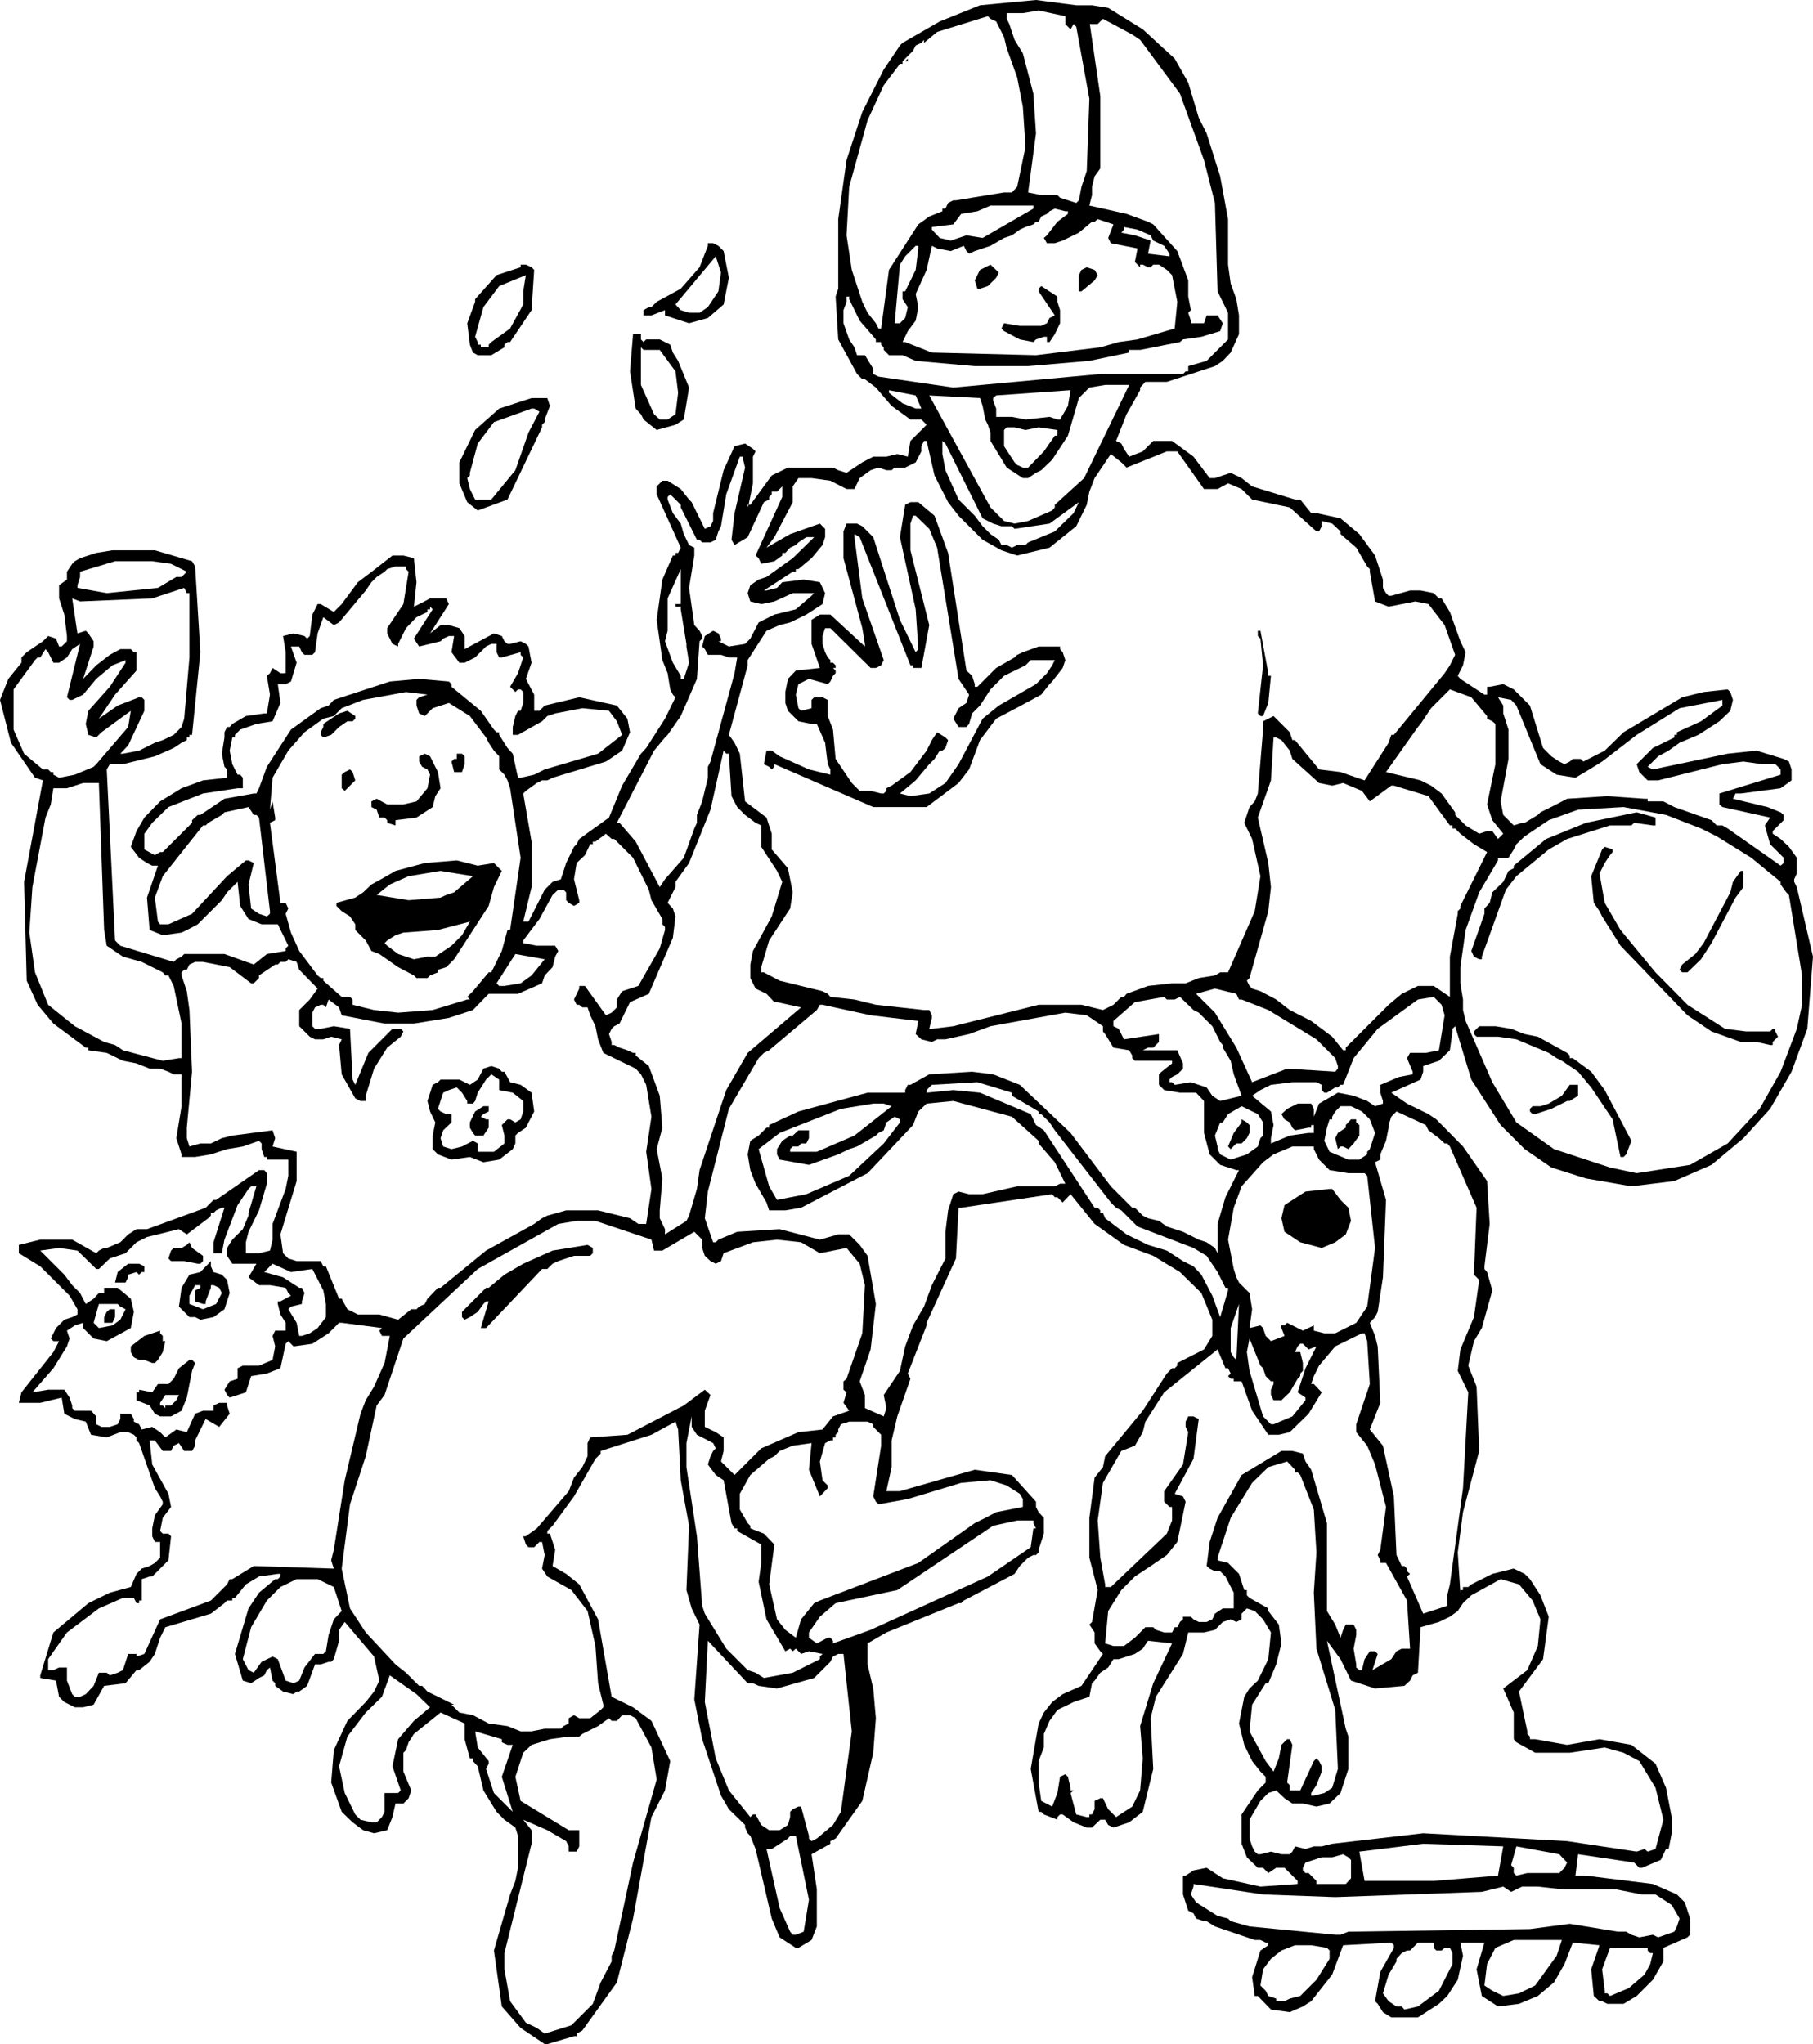 <?xml version="1.0" encoding="UTF-8" standalone="no"?>
<svg xmlns:xlink="http://www.w3.org/1999/xlink" height="233.65px" width="207.2px" xmlns="http://www.w3.org/2000/svg">
  <g transform="matrix(1.0, 0.0, 0.0, 1.0, -88.0, -22.05)">
    <path d="M243.35 83.1 L245.15 85.55 246.05 88.3 246.05 89.25 246.4 89.85 246.7 90.15 247.0 90.15 249.15 89.55 250.35 89.55 251.85 89.85 252.45 90.45 252.75 90.45 253.7 92.0 254.9 95.35 255.5 96.6 255.2 98.1 254.6 99.3 254.9 99.65 257.65 101.45 257.95 101.45 257.95 100.55 258.25 100.55 259.8 100.25 261.0 100.85 262.85 102.7 264.35 107.55 265.3 108.5 266.2 109.1 266.8 109.4 267.4 109.1 267.75 108.8 268.65 108.8 268.95 109.1 271.4 107.85 273.55 105.75 280.25 101.75 282.7 101.15 285.45 100.85 285.75 101.15 286.05 102.05 285.75 103.3 284.5 104.5 282.1 106.05 279.95 106.95 278.7 107.85 277.5 108.5 276.3 109.7 276.9 110.0 285.45 108.2 288.75 107.85 291.85 108.8 292.45 109.1 292.75 110.0 292.75 111.25 291.5 112.15 286.95 112.75 286.35 112.75 286.05 113.35 290.0 114.3 291.5 114.9 291.85 115.2 291.85 115.8 290.6 117.05 290.6 117.35 291.5 117.95 292.45 118.85 293.35 120.1 293.35 121.9 293.05 122.55 293.05 122.85 293.35 123.45 295.2 131.4 294.55 139.65 292.75 144.55 290.3 148.8 287.25 152.15 283.6 155.2 279.35 157.05 274.45 157.65 269.25 156.75 265.3 155.5 262.25 153.4 259.5 150.65 256.15 145.45 254.3 139.35 254.0 139.65 254.0 139.95 253.7 142.1 252.45 143.3 250.65 143.9 250.65 144.55 250.35 145.45 247.0 146.95 248.8 148.2 251.25 149.4 252.15 150.0 255.2 153.1 257.95 157.05 258.25 161.95 257.65 166.8 257.65 167.1 257.95 167.45 258.55 169.55 257.35 173.85 256.45 175.35 255.8 178.15 256.75 180.55 257.05 187.9 255.2 194.9 254.6 199.5 254.9 204.1 254.9 203.8 255.2 203.8 255.2 203.45 255.8 203.45 256.15 203.15 258.55 201.95 260.95 201.35 261.0 201.35 262.25 201.95 262.85 202.55 264.05 204.4 265.0 206.85 264.35 211.7 261.6 215.4 262.55 219.95 262.55 220.25 262.85 220.55 262.85 220.85 263.45 220.85 267.1 221.5 270.8 220.85 274.45 221.5 277.2 223.65 278.4 226.4 279.05 229.75 279.05 231.6 278.7 233.4 278.4 233.4 277.8 234.65 275.65 235.55 275.35 235.55 274.75 234.95 268.35 234.0 268.05 236.45 269.25 236.45 276.9 237.4 279.65 238.6 280.55 239.5 281.15 241.35 281.15 243.2 280.85 243.5 278.1 244.7 278.1 246.25 276.9 248.35 275.05 250.2 273.55 251.1 271.7 251.1 271.1 250.8 270.8 250.8 270.15 250.2 269.85 247.15 270.8 244.4 267.75 244.1 266.8 246.55 265.6 248.65 263.75 250.2 261.6 251.1 259.2 251.4 257.35 250.2 256.75 247.15 257.65 244.1 254.9 244.1 255.2 245.6 254.6 248.35 253.4 250.2 252.45 251.1 250.05 252.65 247.0 252.65 246.05 252.05 245.45 251.1 245.15 250.8 245.75 247.45 247.3 244.7 247.3 244.4 247.0 244.1 241.5 244.4 240.25 247.75 237.85 250.8 236.9 251.4 235.4 252.05 233.25 251.75 231.75 250.2 231.4 250.2 231.1 248.05 232.05 245.0 232.95 244.4 232.95 244.1 232.65 244.1 232.05 243.8 231.4 243.8 226.85 242.25 225.9 241.65 225.6 241.65 224.7 241.35 224.4 240.75 223.8 240.45 223.2 238.6 223.2 236.45 223.5 236.45 224.4 235.85 225.9 235.55 227.75 236.75 232.05 237.7 236.3 237.4 236.3 237.05 234.8 235.55 233.85 235.55 232.95 236.15 232.35 235.55 231.75 235.55 230.5 234.35 229.9 232.8 229.9 229.45 231.75 226.7 232.65 225.8 232.65 225.15 232.05 224.55 231.1 223.35 230.2 221.5 229.6 219.05 230.2 216.0 230.8 215.05 231.75 214.15 232.95 211.7 233.25 208.65 232.35 207.15 231.4 206.2 230.5 205.9 229.9 206.5 229.9 207.15 229.3 207.45 228.65 207.15 227.75 207.45 226.85 208.35 225.6 208.65 223.8 208.65 223.2 211.1 220.1 216.0 219.5 218.45 219.8 224.25 218.6 229.15 217.05 230.35 215.25 230.95 214.65 230.65 214.3 230.05 213.75 230.05 212.8 230.95 212.2 230.95 210.7 230.35 209.45 229.45 209.15 229.45 208.85 229.75 208.85 230.05 207.3 229.45 207.0 229.15 206.7 229.15 205.8 224.25 206.7 219.05 207.3 217.8 208.25 216.6 209.45 215.7 211.6 214.75 214.05 211.1 213.75 210.8 213.1 209.9 213.1 208.65 212.5 207.75 212.8 207.45 213.45 203.8 212.5 200.1 212.5 195.55 213.1 190.95 214.05 189.75 214.3 188.5 218.6 183.3 221.35 179.05 221.95 178.45 222.25 178.45 222.55 178.15 222.55 177.85 225.6 176.3 226.55 174.75 226.55 172.9 225.3 169.85 222.85 167.45 219.8 165.6 216.45 164.35 213.1 161.95 210.35 158.55 209.45 159.5 208.85 158.9 208.55 158.9 208.25 158.55 197.85 160.1 197.55 160.1 197.25 165.9 193.9 173.25 193.9 173.55 191.75 179.05 192.05 179.65 190.55 183.95 189.9 186.7 189.9 189.75 189.3 192.5 190.85 192.5 199.4 190.05 203.65 190.65 206.4 193.7 206.4 194.3 206.7 194.9 207.3 195.55 207.3 197.35 206.7 199.2 206.7 199.5 206.4 199.8 206.1 199.8 205.5 200.1 204.55 201.05 203.95 201.95 198.15 205.0 197.85 205.3 197.55 205.3 189.3 208.65 187.15 209.9 187.15 212.3 187.8 215.05 188.1 218.45 187.8 222.4 186.55 227.9 183.5 232.2 182.9 232.5 182.9 232.8 180.75 234.0 181.35 238.0 181.35 242.25 180.75 243.8 179.25 244.7 178.95 244.7 177.1 243.5 176.2 241.35 174.35 233.4 173.75 231.9 173.45 231.6 173.15 230.95 173.15 230.65 171.3 228.85 170.4 227.3 168.25 220.85 167.35 216.3 167.95 207.75 167.05 205.9 166.45 203.8 166.75 196.45 165.8 191.25 165.5 185.45 165.2 184.55 162.45 186.05 156.65 187.9 156.65 188.2 156.05 188.8 153.6 193.1 151.15 196.45 150.55 197.05 150.55 197.35 150.85 197.35 151.45 199.2 151.15 201.05 152.7 201.95 154.2 203.15 156.35 207.15 157.9 216.0 160.35 217.2 162.45 218.75 164.6 223.35 164.0 226.7 162.45 229.75 160.35 241.35 158.5 248.65 154.55 254.15 153.9 254.5 153.9 254.8 153.6 254.8 150.55 255.7 150.25 255.7 147.5 253.85 145.35 251.4 144.45 245.0 146.3 238.6 146.9 237.05 147.2 235.55 147.2 231.9 146.9 230.95 145.65 230.05 144.75 229.15 143.25 226.7 142.6 223.95 142.05 223.35 142.05 223.05 141.7 223.05 141.1 220.85 141.1 219.05 138.35 217.8 135.3 220.25 134.7 221.2 134.4 222.1 134.1 222.4 134.1 224.55 135.0 226.7 134.7 227.6 134.1 228.2 133.2 228.2 132.85 229.75 132.25 231.25 130.75 231.6 129.5 231.25 128.3 230.35 127.05 229.15 125.85 225.8 126.15 222.1 127.7 218.75 129.8 216.6 130.75 215.4 131.35 214.15 130.75 211.4 127.4 207.45 126.75 208.35 126.75 209.6 126.15 211.7 125.85 212.0 125.55 212.0 124.65 212.3 124.0 212.3 123.1 214.75 122.2 215.4 121.9 215.4 121.55 215.7 120.35 215.4 119.45 214.75 119.45 214.45 119.15 214.15 118.85 212.65 118.5 212.95 118.2 213.55 117.6 213.85 116.7 214.45 115.75 214.15 114.85 211.1 116.4 205.9 117.6 204.1 119.45 202.55 119.75 202.55 120.05 202.25 120.05 201.95 119.75 201.95 117.6 202.25 116.1 203.15 114.85 204.7 114.55 204.7 114.55 205.0 113.95 205.0 113.65 205.3 112.1 206.5 106.9 208.05 106.3 209.25 105.7 211.1 105.1 212.0 103.9 212.95 103.6 212.95 102.35 214.45 99.9 214.75 98.7 216.9 97.5 217.2 96.55 217.2 95.35 216.6 94.75 216.0 94.4 214.15 92.6 213.85 92.6 213.55 94.1 208.65 98.1 205.3 100.55 204.1 102.95 203.45 103.6 201.95 104.2 201.35 105.1 201.05 105.7 200.7 106.3 200.1 106.3 198.3 105.7 198.3 105.4 197.65 105.4 196.75 105.7 195.25 106.6 194.0 106.6 193.7 106.3 193.1 105.7 192.15 103.9 187.0 103.6 186.7 103.6 186.35 103.3 186.05 102.65 185.75 101.75 185.75 100.2 186.35 98.4 186.05 97.8 184.55 96.55 184.25 95.35 183.65 95.05 181.8 92.6 182.4 90.15 182.4 90.45 181.2 94.1 176.6 94.75 175.35 94.1 175.35 93.8 175.05 94.4 173.85 95.35 172.9 96.25 172.6 96.85 172.3 96.85 171.7 95.95 170.15 92.6 166.8 90.15 165.3 90.15 164.35 92.6 163.75 96.25 163.75 99.0 165.3 99.3 165.0 99.9 164.7 100.2 164.7 101.75 164.05 102.65 163.15 103.6 162.55 104.8 162.55 111.5 160.1 112.4 159.2 112.7 159.2 117.6 155.8 118.2 155.8 118.5 156.15 118.5 157.35 117.6 160.4 116.4 162.85 116.1 164.05 116.1 165.3 117.6 165.3 118.85 165.0 119.15 163.75 119.15 161.95 120.65 157.95 120.95 156.45 120.95 154.6 118.5 154.6 118.5 154.3 118.2 154.3 117.9 153.4 117.9 152.75 117.6 152.45 115.75 153.1 113.95 153.4 112.1 154.0 110.3 154.3 108.75 154.3 108.75 154.0 108.15 152.15 108.75 148.5 108.75 144.85 107.85 144.85 107.25 144.55 106.3 144.2 105.1 144.2 103.6 143.6 102.05 143.3 100.2 142.4 98.1 142.1 98.1 141.8 97.8 141.8 94.1 139.05 92.3 136.9 91.05 134.15 90.75 122.85 92.9 111.25 92.0 110.95 89.25 106.95 88.0 102.05 88.95 99.65 90.45 97.8 90.45 97.2 91.05 96.6 92.9 95.35 93.5 94.75 94.4 95.05 94.75 95.95 95.05 95.95 95.65 95.35 95.65 94.75 95.35 92.3 94.75 90.45 94.75 88.95 95.65 88.3 95.65 87.4 96.25 86.5 96.55 86.2 97.15 85.85 99.0 85.25 100.85 84.95 105.7 84.95 109.95 86.2 110.3 86.8 110.9 96.6 109.95 106.05 109.65 106.05 109.65 106.35 109.35 106.35 109.35 106.65 108.75 106.95 107.85 107.55 105.7 108.5 102.05 109.4 100.55 109.4 100.2 110.0 101.15 129.55 101.75 130.15 107.85 132.0 108.15 131.7 108.75 131.4 109.05 131.1 113.65 131.1 117.0 132.3 118.5 131.1 120.65 130.75 120.65 130.45 120.95 130.15 119.75 127.7 117.9 127.7 116.4 127.1 115.45 125.6 115.15 122.85 113.95 124.05 113.35 124.95 110.6 127.7 Q109.7 128.2 108.75 128.65 L106.6 128.95 105.1 128.35 104.8 124.65 106.05 121.0 105.4 121.0 104.8 120.7 103.9 120.1 102.95 118.85 103.6 117.05 104.5 115.5 106.3 113.65 108.75 112.15 111.2 111.25 113.95 110.95 113.95 110.0 113.65 109.7 113.35 108.2 113.65 106.35 113.65 105.75 113.95 105.15 114.25 105.15 114.55 104.8 116.1 103.9 118.2 103.6 118.5 103.6 118.85 101.45 118.5 99.3 118.85 99.0 119.15 98.4 120.05 99.0 120.65 99.0 120.65 96.6 120.35 94.75 121.55 94.45 122.8 94.75 123.1 95.05 123.4 94.75 123.7 92.3 124.3 91.1 124.65 91.1 126.15 92.0 127.05 91.1 128.9 88.6 Q130.9 87.1 132.85 85.55 L134.1 85.55 135.3 85.85 135.6 88.6 135.3 91.4 Q136.25 90.95 137.15 90.45 L139.0 90.45 139.3 91.1 137.15 94.45 138.35 93.5 139.3 93.5 140.5 93.85 141.1 94.75 141.1 96.25 144.45 94.45 145.35 94.75 145.65 95.35 146.0 95.65 146.3 95.65 147.5 95.35 148.1 95.65 148.4 95.95 148.75 97.8 148.1 99.65 149.05 101.45 149.05 103.3 149.65 103.3 150.25 102.7 154.2 101.75 158.5 102.7 159.7 104.2 160.0 105.75 159.1 107.85 157.25 109.1 151.15 110.95 150.55 111.25 149.95 111.25 149.35 111.55 148.1 112.45 147.8 112.75 148.75 118.25 148.75 123.45 147.8 127.4 148.4 127.4 150.25 123.75 151.15 122.85 152.1 122.55 152.7 120.7 153.6 118.85 153.9 118.55 154.2 117.95 157.6 115.5 159.1 111.85 161.25 108.2 161.85 107.55 164.0 104.2 165.2 101.75 164.9 101.45 164.6 100.85 164.3 99.0 163.7 97.5 163.05 92.9 163.7 88.3 164.9 85.55 165.2 85.55 165.2 85.25 165.5 85.25 165.8 84.65 163.05 78.55 163.05 77.65 163.7 77.0 164.3 77.0 165.8 77.95 166.75 79.15 167.05 79.45 168.55 82.5 169.2 82.2 169.5 81.6 169.5 80.7 170.7 75.8 171.95 73.05 173.15 72.75 174.05 73.35 174.35 73.65 174.05 74.25 174.05 77.3 173.55 79.75 173.45 79.75 173.45 80.05 173.55 79.75 173.75 79.75 176.2 76.4 178.05 75.5 183.2 75.5 183.8 75.8 184.75 76.1 186.55 74.9 187.8 74.25 189.3 74.25 190.55 73.95 191.75 74.25 192.05 72.45 193.9 70.6 193.3 70.0 192.05 70.0 189.9 68.45 188.1 66.35 186.85 65.4 186.55 65.4 185.95 64.8 183.8 60.85 183.5 55.95 183.8 55.05 183.8 47.1 184.75 40.35 186.55 34.85 189.0 30.0 190.85 27.25 191.15 26.95 195.4 24.5 200.0 22.65 206.4 22.05 211.0 22.65 212.8 22.65 214.65 22.95 218.6 25.4 222.25 28.75 223.8 31.5 225.0 35.5 225.9 37.3 227.45 42.2 228.35 47.1 228.35 52.3 228.65 54.45 229.3 56.25 229.6 58.1 229.6 60.25 228.65 62.35 227.75 63.3 226.85 63.9 221.35 65.7 218.9 65.7 218.3 66.35 218.3 66.65 216.75 69.4 215.55 72.45 216.15 72.75 216.45 73.35 217.05 74.25 218.6 73.65 219.8 72.45 221.95 72.45 224.4 74.25 226.25 76.7 226.85 76.7 228.65 76.1 229.9 76.7 231.1 77.65 236.0 79.15 236.6 79.15 237.85 80.7 238.45 80.7 241.2 81.3 243.35 83.1 M249.75 90.8 L246.7 91.4 245.15 90.8 244.55 87.4 244.55 87.1 244.25 86.8 243.0 84.65 241.2 83.1 241.2 82.8 240.25 81.9 239.05 81.6 239.05 82.2 238.75 82.8 238.45 82.8 235.4 80.05 231.1 79.15 229.9 77.95 228.35 77.3 227.15 77.95 225.6 77.95 222.55 73.65 221.35 73.65 216.75 75.5 216.15 74.9 214.95 73.95 213.1 76.7 212.5 78.25 212.2 79.75 211.0 82.2 207.95 84.65 204.25 85.55 202.45 84.95 200.3 83.75 197.55 81.0 196.35 79.45 194.8 76.4 193.9 72.45 193.6 72.45 193.3 73.05 193.3 73.65 192.65 74.9 191.45 75.5 190.25 75.5 189.9 75.8 189.3 75.8 188.4 75.5 187.5 75.8 186.25 76.7 185.65 77.95 184.75 77.95 182.9 77.0 180.75 76.7 179.25 76.7 178.6 77.65 178.6 79.45 176.5 83.45 175.6 84.65 178.3 83.1 181.7 81.9 182.3 82.5 182.3 83.45 182.0 84.35 180.75 85.85 179.25 87.1 178.95 87.1 178.95 87.4 178.6 87.4 175.3 89.55 175.6 89.55 176.8 89.25 177.4 88.6 179.85 88.3 181.7 88.6 182.3 89.85 182.0 91.1 180.15 92.3 178.3 93.2 177.1 93.5 175.6 94.15 173.45 97.5 173.45 98.1 171.3 106.05 171.95 106.95 172.55 108.2 173.15 113.65 175.6 115.5 176.2 117.35 176.2 119.15 178.05 121.3 178.6 124.05 178.3 125.9 175.9 129.55 175.0 132.6 175.0 133.2 175.3 133.2 177.1 134.15 182.0 135.35 182.6 135.65 182.9 136.0 185.65 136.3 188.1 136.9 193.6 137.5 194.2 137.5 194.5 138.1 194.5 138.4 194.2 139.65 194.5 139.65 196.95 139.35 206.7 136.9 211.6 136.9 214.05 137.5 215.25 136.9 216.15 136.0 216.45 136.0 216.75 135.65 219.2 134.75 221.95 134.45 223.5 134.45 225.0 133.85 226.85 133.55 227.45 133.2 228.35 133.2 231.4 126.2 232.05 122.2 231.1 117.95 230.2 116.1 230.8 114.3 231.4 113.65 231.75 112.75 232.35 105.45 232.35 104.5 233.55 103.9 235.4 105.75 235.7 106.65 236.0 106.65 238.75 110.0 241.2 110.3 243.95 111.25 246.7 106.95 247.0 106.05 247.3 106.05 253.1 99.0 253.7 98.1 254.3 96.9 253.1 93.5 251.25 91.1 249.75 90.8 M203.05 24.2 L203.35 24.8 203.95 26.6 204.9 28.15 206.1 32.75 206.4 37.3 205.5 44.05 207.0 44.35 208.85 44.35 209.15 44.65 211.0 45.25 211.3 44.95 211.6 43.4 212.2 41.6 212.5 33.35 211.0 25.1 210.7 24.8 210.35 25.4 209.75 24.8 209.75 23.9 206.7 23.25 204.9 23.55 203.05 23.55 203.05 24.2 M217.4 26.0 L214.05 24.2 213.45 24.8 212.55 24.8 213.75 33.05 213.75 41.3 213.1 42.2 212.8 43.4 212.8 44.35 212.5 45.55 216.75 46.5 219.2 47.4 219.8 47.7 222.55 50.75 223.8 54.1 223.8 55.95 224.1 57.5 223.8 57.8 224.1 58.7 224.1 59.0 225.6 59.0 225.9 58.1 227.15 58.1 227.75 59.0 227.45 59.9 225.3 60.55 223.2 60.85 222.85 61.15 218.3 62.05 217.05 62.05 217.05 62.35 212.5 63.3 205.5 63.9 199.4 63.9 192.65 63.3 191.15 62.65 189.6 62.65 189.0 62.05 189.0 61.75 188.7 61.45 188.7 61.15 188.1 61.15 188.1 60.85 186.25 58.7 185.05 56.25 185.05 55.95 184.75 55.95 184.75 56.55 184.4 57.5 184.4 59.0 185.05 60.85 185.65 61.75 185.95 62.65 186.85 62.65 187.8 64.2 187.8 64.8 188.4 65.1 196.95 66.35 213.75 64.8 223.2 64.8 223.5 64.5 223.8 64.5 223.8 63.9 225.9 63.3 228.35 60.85 228.35 57.8 227.15 55.35 226.85 45.25 225.6 40.35 222.85 32.75 218.3 26.6 217.4 26.0 M203.05 27.55 L202.75 26.3 201.85 24.5 201.2 24.2 200.9 23.9 195.1 25.7 193.6 26.95 193.6 26.6 193.3 26.95 192.65 27.25 192.35 27.85 191.15 29.05 191.15 29.35 190.85 29.35 189.0 31.8 187.15 35.8 185.05 43.4 184.75 48.95 185.35 52.9 186.55 56.55 187.15 57.8 188.1 59.0 188.4 59.6 188.7 59.6 189.6 52.9 192.95 47.7 194.2 46.8 195.7 46.2 195.7 45.9 196.05 45.9 196.35 45.25 196.95 44.95 197.25 44.95 202.75 44.05 203.65 44.05 204.25 43.4 205.2 38.85 204.9 34.25 204.25 30.9 203.05 27.55 M206.1 45.55 L201.2 45.55 199.7 46.2 197.85 46.5 196.95 47.7 194.5 48.0 194.5 48.3 195.4 49.25 196.65 49.55 198.45 48.95 200.3 49.25 206.1 45.9 206.1 45.55 M203.65 48.95 L202.75 49.25 201.2 50.15 199.4 50.75 198.75 51.05 198.45 50.75 198.15 50.15 196.65 50.75 195.1 50.45 194.5 50.15 193.9 52.9 192.65 55.65 192.95 57.15 192.65 58.7 191.75 59.9 191.15 61.15 191.45 61.15 194.5 62.35 206.4 62.65 213.75 61.75 215.85 61.15 218.0 60.85 222.25 59.6 222.55 56.55 221.95 53.5 221.35 52.9 220.45 52.3 219.8 52.3 219.5 52.6 219.2 52.6 218.6 52.3 218.3 52.3 218.3 52.6 217.7 52.0 218.0 50.45 214.95 49.85 214.65 49.25 215.25 47.7 213.45 47.1 213.1 47.4 212.8 47.4 211.3 48.65 209.45 49.55 208.55 49.85 207.65 49.85 207.3 49.25 207.65 48.95 208.85 47.4 210.05 46.5 210.05 46.2 209.75 46.2 208.55 45.9 207.95 46.2 207.65 46.5 207.0 46.8 206.7 47.4 206.4 47.4 206.1 47.7 205.2 48.0 204.55 48.3 203.65 48.95 M216.45 48.3 L216.15 48.65 217.7 48.95 219.5 49.55 219.2 51.05 221.65 51.35 221.65 51.05 221.05 50.15 219.8 49.55 219.5 48.95 218.0 48.3 216.45 48.0 216.45 48.3 M199.7 55.05 L199.4 54.1 200.0 52.9 201.2 52.3 202.15 53.2 201.85 53.8 200.9 54.75 200.0 55.05 199.7 55.05 M191.75 29.05 L191.45 29.05 191.75 28.75 191.75 29.05 M192.65 50.15 L191.45 51.35 190.85 52.3 190.25 59.0 190.85 59.0 191.45 58.4 191.75 57.15 191.15 56.25 191.15 55.35 191.45 55.35 192.65 52.9 192.95 50.45 192.95 50.15 192.65 50.15 M189.6 66.95 L191.15 68.15 192.65 68.75 193.3 68.75 192.65 67.25 189.6 66.65 189.6 66.95 M201.5 67.85 L201.85 68.75 201.85 69.7 203.65 69.7 205.2 70.0 207.95 69.7 208.85 70.0 209.15 70.0 210.05 68.45 210.35 66.65 201.85 67.25 201.5 67.55 201.5 67.85 M195.7 73.95 L196.05 75.8 197.55 79.15 199.4 81.0 200.3 82.2 201.2 83.1 202.15 83.75 202.45 84.35 203.05 84.35 203.65 84.65 204.25 84.35 205.2 84.35 205.5 84.05 208.55 82.8 210.7 80.7 211.3 79.45 207.95 81.9 203.95 82.5 203.65 82.2 202.45 82.2 201.5 81.9 200.3 81.3 196.05 72.75 195.7 72.45 195.7 73.95 M200.3 68.45 L200.0 67.55 194.2 67.25 201.2 80.05 202.75 81.6 203.95 81.9 205.5 81.6 208.25 80.4 208.55 80.05 208.55 79.75 211.9 76.7 217.05 66.05 214.3 66.05 212.5 66.35 211.3 67.55 210.05 71.85 208.25 74.6 207.0 75.8 206.4 76.1 205.5 76.7 204.9 76.7 203.05 75.5 201.2 72.45 201.2 71.5 200.9 70.6 200.6 70.0 200.3 68.45 M170.4 53.2 L169.8 51.35 165.2 56.85 165.8 57.5 166.75 57.8 167.95 57.8 168.9 57.15 170.1 55.35 170.4 53.2 M163.4 60.85 L164.6 61.45 164.9 62.35 165.5 63.3 166.75 66.35 166.15 70.0 165.2 70.6 163.05 71.2 161.55 70.0 161.25 69.4 160.65 68.75 160.0 64.5 160.35 60.25 161.25 60.25 161.25 60.85 161.55 61.15 161.85 60.85 163.4 60.85 M170.7 50.75 L171.3 53.8 170.7 56.85 168.9 58.4 166.75 59.0 164.0 58.1 164.0 57.5 162.45 58.1 161.55 58.1 161.55 57.5 162.15 57.15 162.45 57.15 163.05 56.55 165.8 55.05 167.95 52.6 168.9 50.15 168.9 49.85 169.5 49.85 170.1 50.15 170.7 50.75 M163.4 62.05 L161.55 62.05 161.25 61.75 161.25 66.05 162.75 69.4 163.4 70.0 164.3 70.0 165.2 69.4 165.5 66.95 165.2 64.5 163.4 62.05 M177.4 77.65 L176.8 78.25 176.2 78.25 176.2 78.55 175.9 78.85 175.9 79.15 175.3 79.45 173.45 83.45 171.95 84.35 171.6 83.75 171.95 80.7 173.15 75.5 172.85 74.25 172.55 74.25 171.0 78.55 170.4 82.2 170.1 82.8 169.8 83.75 169.2 84.05 168.25 84.05 167.95 83.75 167.65 83.75 165.8 80.05 165.8 79.75 164.6 78.55 164.3 78.85 164.3 79.15 164.9 80.7 165.8 81.9 166.15 83.1 166.75 84.35 167.35 84.65 167.35 85.55 166.75 89.25 167.35 93.5 167.95 94.15 168.25 94.75 168.25 95.05 167.95 95.35 167.65 99.65 165.8 103.9 164.3 106.05 164.0 106.35 162.75 107.85 158.5 116.1 158.8 116.1 160.65 118.25 163.4 123.45 164.0 122.55 166.15 120.1 167.35 116.75 167.65 116.1 167.65 115.2 168.25 113.65 168.9 110.95 168.9 109.7 169.2 109.1 171.95 99.0 172.25 97.2 171.3 97.2 170.4 96.9 168.9 96.9 168.55 96.25 168.25 95.95 168.55 94.75 169.5 94.15 170.1 94.45 170.4 95.05 170.4 95.35 170.1 95.35 171.3 95.95 173.15 95.65 173.75 95.05 174.7 93.2 176.5 92.3 178.95 91.7 180.75 90.15 181.05 89.85 178.6 89.85 176.5 90.8 175.0 91.1 173.75 90.8 173.45 89.85 173.75 88.95 174.7 88.3 175.6 88.0 178.6 85.85 181.05 83.45 180.15 83.45 179.25 84.05 178.95 84.35 178.3 84.65 177.75 85.25 177.4 85.25 177.4 85.55 176.5 86.2 175.0 86.5 174.7 85.85 174.35 85.55 177.4 78.85 177.4 77.65 M164.3 90.45 L164.3 94.15 164.0 95.35 164.9 97.8 165.8 99.3 165.8 99.65 166.15 99.65 166.75 97.8 166.45 95.95 166.45 95.65 165.8 91.7 165.8 91.4 165.2 91.4 165.2 91.1 165.8 91.1 165.8 87.1 164.3 90.45 M182.0 95.65 L182.3 96.6 182.6 97.2 182.9 97.5 182.9 97.8 183.2 97.8 183.5 98.1 183.5 98.4 183.2 98.4 183.5 98.7 183.5 99.0 183.2 99.3 182.9 99.95 182.6 100.25 180.45 99.65 179.25 100.25 178.95 101.45 179.25 103.0 179.55 103.3 180.75 103.0 180.75 102.05 181.05 101.75 182.0 101.75 182.6 102.05 182.6 103.9 183.2 105.45 183.5 108.8 185.35 111.55 186.25 112.45 187.5 112.45 188.7 112.75 189.0 112.75 189.3 112.45 189.3 112.15 189.9 111.85 192.05 110.3 193.9 107.85 194.5 106.65 195.1 105.75 196.05 106.35 196.35 106.65 196.05 107.55 195.7 107.85 195.4 107.85 194.8 108.8 194.2 109.4 192.65 111.25 190.85 112.75 192.05 113.05 194.2 112.75 196.05 111.55 197.55 109.4 200.3 104.2 202.15 102.7 206.4 100.25 207.65 99.0 208.25 98.1 208.55 97.5 205.8 97.5 205.2 98.1 202.75 99.3 201.2 100.85 200.0 102.7 199.1 103.6 198.75 104.8 198.45 105.15 197.55 105.15 196.95 104.2 197.55 103.0 198.45 102.4 198.75 101.45 197.55 99.65 195.1 84.65 194.2 82.5 192.65 81.0 192.35 81.0 192.05 81.9 192.05 84.95 194.2 93.5 193.3 98.4 192.35 98.4 192.35 98.1 192.05 98.1 186.25 83.45 185.65 83.1 185.65 83.45 186.55 90.45 189.0 97.5 188.7 98.1 188.1 98.4 187.5 98.4 182.9 93.85 182.3 93.85 182.0 94.75 182.0 95.65 M206.7 55.35 L206.7 55.05 207.0 54.75 208.85 55.95 208.85 56.55 209.15 57.5 209.15 59.0 208.55 60.25 207.95 61.15 207.65 61.15 207.65 60.55 207.3 60.55 206.4 60.85 206.1 61.15 204.55 60.85 202.75 59.9 202.45 59.6 202.75 59.0 204.55 59.3 207.0 59.3 207.65 59.0 207.95 58.4 208.55 58.1 206.7 55.35 M213.1 52.9 L213.45 53.5 213.1 54.1 211.6 55.35 211.3 55.35 211.3 53.5 211.6 52.9 212.2 52.6 213.1 52.9 M178.95 98.7 L181.7 98.4 180.75 95.65 180.75 92.9 181.7 92.3 182.9 92.3 186.85 95.95 186.85 95.65 186.55 93.85 184.4 85.85 184.4 82.8 184.75 81.9 185.95 81.9 186.55 82.2 187.8 83.45 190.85 92.9 192.65 96.6 192.95 96.25 192.65 91.7 190.85 83.45 191.45 79.75 192.05 79.45 192.95 79.45 194.8 81.0 196.35 85.25 198.45 98.7 199.1 99.3 199.4 100.25 199.4 100.55 199.7 100.55 201.85 98.4 203.95 97.2 204.25 96.9 204.9 96.6 206.7 95.95 209.15 95.95 209.15 96.25 209.45 96.6 209.75 97.5 209.45 98.4 208.25 99.95 207.95 100.25 207.0 101.45 Q204.45 102.85 201.85 104.2 L200.0 106.65 198.75 110.0 197.55 111.55 193.9 114.3 187.8 114.3 176.5 109.4 176.5 109.7 176.2 110.0 175.9 109.7 175.3 109.4 175.6 107.85 176.2 107.85 177.1 108.5 180.45 110.0 182.9 110.6 182.9 110.0 182.6 109.4 182.3 106.95 181.35 104.8 180.75 104.8 179.25 104.5 178.05 103.3 177.75 102.4 177.75 101.15 178.05 99.65 178.95 98.7 M203.05 70.9 L202.75 71.2 202.75 73.05 203.95 74.9 204.25 75.2 204.9 75.5 205.5 75.5 207.3 73.65 208.55 71.85 208.85 71.85 208.85 71.2 206.7 70.9 205.2 71.2 203.95 70.9 203.05 70.9 M231.75 94.15 L232.05 94.15 232.95 99.0 232.95 99.3 233.25 99.3 232.95 102.4 232.35 103.9 232.05 103.9 231.75 103.6 232.35 98.1 232.05 95.05 231.75 94.75 231.75 94.15 M235.4 107.85 L234.45 106.65 233.85 106.35 233.55 106.35 233.25 111.25 231.75 115.5 232.95 120.7 233.25 123.45 232.95 126.2 230.8 133.85 230.5 134.15 230.8 134.75 231.1 135.05 232.05 135.35 233.85 136.3 235.4 137.5 237.85 138.75 240.25 140.55 241.5 142.1 241.8 142.1 241.8 141.8 246.7 136.9 248.2 135.65 250.05 134.75 251.85 134.75 253.7 136.0 253.7 131.4 254.6 126.5 254.6 126.2 254.9 125.9 254.9 125.6 257.95 119.45 256.45 118.55 254.9 117.35 254.3 116.75 254.0 116.75 254.0 116.4 253.7 116.4 251.25 113.05 247.3 111.85 247.0 111.85 244.55 113.65 243.65 112.45 241.5 111.55 240.25 111.85 238.75 111.55 235.7 108.8 235.4 107.85 M203.65 146.95 L199.7 145.75 194.5 146.05 193.9 146.65 193.9 146.95 196.95 146.65 200.0 146.95 205.8 149.4 206.4 150.65 207.3 151.25 213.1 160.1 213.45 160.1 213.75 160.4 213.75 160.7 214.05 160.7 214.3 161.3 216.75 163.15 219.2 164.35 221.35 165.0 223.2 166.2 224.4 166.8 225.3 167.75 226.55 170.15 227.45 172.6 228.35 169.55 228.35 169.25 228.05 169.25 227.15 167.45 225.9 165.6 224.4 164.7 218.0 162.25 216.15 160.4 215.55 160.1 214.95 159.5 208.55 151.25 207.95 150.35 207.0 149.4 206.7 149.4 206.7 149.1 203.65 147.3 203.65 146.95 M209.75 137.8 L201.2 139.35 198.75 140.25 196.05 140.85 195.1 140.85 194.5 141.15 193.3 140.85 192.65 140.25 192.95 138.75 187.5 138.1 182.0 136.9 181.7 136.9 181.35 137.5 175.9 142.1 175.3 142.4 174.7 143.0 171.3 148.8 168.9 158.25 168.55 161.3 169.5 164.05 169.8 164.05 170.1 163.75 172.25 162.85 177.1 162.55 181.7 163.75 183.8 163.15 185.05 163.15 186.25 164.35 187.15 165.6 188.1 171.1 187.5 176.3 186.25 179.95 186.85 181.5 186.85 183.0 189.0 183.95 189.3 183.0 189.0 181.5 190.85 178.75 191.45 175.95 192.35 173.55 193.6 171.4 194.5 168.95 196.05 165.9 196.05 162.85 196.35 160.4 196.95 158.55 197.55 158.25 198.75 158.55 200.3 158.55 204.25 157.65 208.55 157.65 209.15 157.35 209.75 157.35 208.55 154.9 206.7 152.75 206.7 152.45 203.65 149.7 196.95 147.9 193.9 148.2 192.95 149.1 192.35 150.65 187.15 156.15 179.55 160.1 177.75 160.4 175.9 160.4 175.6 159.5 174.35 157.35 173.75 155.8 173.45 154.0 173.75 152.45 174.7 151.85 175.6 150.95 175.9 150.95 175.9 150.65 179.25 149.1 187.15 146.95 191.45 146.95 191.45 146.65 191.75 146.05 192.05 146.05 194.2 144.85 199.1 144.55 201.5 144.85 204.55 146.05 210.35 151.55 214.95 157.65 217.4 160.1 217.7 160.1 218.6 161.0 219.2 161.3 220.45 161.6 221.35 162.25 223.2 162.85 225.0 163.75 225.9 164.05 226.85 164.7 227.15 165.3 227.15 161.95 228.05 158.9 229.6 155.8 229.3 155.8 227.45 155.2 226.25 154.0 225.6 151.55 225.6 147.9 224.7 146.95 222.85 146.95 221.05 146.65 220.45 146.05 220.45 144.85 220.75 144.55 221.95 143.6 221.95 143.3 217.7 143.3 217.4 143.0 217.4 142.7 217.05 142.1 215.25 141.8 214.3 140.25 214.05 139.95 214.05 139.35 212.2 138.1 209.75 137.8 M221.35 136.3 L221.05 136.0 217.7 136.6 215.25 138.75 215.25 139.35 215.85 139.65 216.45 140.85 220.45 140.25 220.45 141.15 219.8 141.8 219.2 141.8 218.6 142.1 222.55 142.1 223.2 143.6 223.2 144.2 222.55 144.85 221.95 145.15 221.65 145.45 221.65 145.75 221.95 145.75 222.25 146.05 224.1 145.75 225.9 146.35 226.55 147.3 227.45 147.9 229.9 147.3 229.0 144.85 228.65 143.3 227.75 141.8 227.75 141.5 227.45 141.15 226.55 139.35 225.0 137.8 224.4 137.5 222.85 136.0 222.25 136.3 221.35 136.3 M224.7 135.65 L226.85 137.8 229.3 141.8 231.1 145.75 235.1 144.2 240.6 144.55 240.9 144.2 240.9 143.9 240.6 143.0 238.45 140.85 232.95 137.5 229.9 136.3 229.6 136.3 229.3 135.65 226.85 135.05 224.7 135.65 M231.1 147.3 L233.25 149.1 233.55 150.65 233.25 152.15 233.25 152.75 235.4 151.85 237.55 151.55 238.15 151.55 238.15 150.65 237.85 150.65 237.85 150.95 237.55 150.95 236.0 151.25 235.7 150.95 235.4 150.35 234.8 150.0 234.45 149.4 235.1 148.8 236.3 148.2 237.85 148.2 238.15 148.8 238.15 149.7 238.75 148.2 240.9 146.95 242.7 147.3 244.25 147.9 245.15 148.5 246.05 148.2 246.05 147.9 245.75 146.95 245.75 146.05 247.9 145.15 249.45 144.85 249.45 144.55 248.8 143.0 249.15 142.4 250.95 142.4 252.45 142.1 253.1 138.1 252.75 136.9 251.85 136.0 250.05 136.3 245.45 139.65 242.7 143.0 241.5 146.05 241.2 146.05 240.9 146.35 240.6 146.35 239.65 146.95 239.35 146.95 239.05 146.65 239.05 146.05 238.45 145.75 235.7 145.75 233.25 146.05 232.05 146.65 231.1 147.3 M170.7 107.85 L169.2 114.6 166.75 120.7 165.2 122.85 165.2 123.45 164.3 125.25 164.9 125.9 165.2 126.8 164.9 129.25 162.15 135.65 160.0 136.6 158.8 139.05 158.2 139.35 157.9 139.65 157.6 140.25 157.9 141.15 157.9 141.5 158.2 141.5 158.8 141.8 159.7 142.1 160.35 142.4 160.65 142.4 160.65 142.7 162.15 143.9 163.4 147.3 163.7 150.95 163.05 153.4 163.7 156.75 163.4 160.4 163.4 161.3 164.0 162.55 164.0 163.15 166.45 161.6 166.75 161.0 167.65 157.95 167.95 155.8 171.0 146.65 173.45 142.4 179.55 137.2 176.8 136.6 176.5 136.6 175.6 135.65 174.35 135.05 173.75 133.85 173.75 132.3 174.05 130.75 176.2 126.8 177.4 122.85 176.8 121.6 175.0 118.85 175.0 116.4 174.35 116.1 173.15 115.2 172.25 114.3 171.6 113.05 171.3 108.2 171.0 108.2 170.7 107.85 M164.0 128.0 L163.7 127.7 163.7 127.1 162.45 124.95 162.15 123.75 160.35 120.1 158.2 117.95 157.9 117.95 157.25 117.35 156.05 118.25 155.75 118.25 155.75 118.55 155.45 118.55 154.85 119.8 153.9 120.7 153.6 122.55 154.2 124.95 154.2 125.25 153.6 125.6 153.0 125.25 152.7 124.95 152.7 124.05 152.4 123.75 151.8 123.75 151.15 124.35 149.65 127.1 147.8 129.55 147.8 129.85 149.35 130.15 151.45 130.15 151.8 130.75 151.45 131.4 151.15 132.6 150.25 133.55 149.95 134.45 147.2 135.65 143.85 135.65 142.05 137.5 139.3 138.4 135.3 139.05 131.95 139.05 127.05 138.1 126.75 137.2 125.55 136.3 125.25 137.2 124.95 136.9 124.65 136.9 124.0 137.2 123.7 137.8 123.7 139.35 124.0 139.65 124.65 139.65 126.15 139.35 128.0 139.65 128.3 145.45 128.6 146.05 130.1 142.4 132.85 139.65 133.8 139.65 134.1 139.95 133.8 140.55 132.25 141.8 130.75 144.2 129.8 147.3 129.8 147.9 129.2 147.9 128.6 147.6 127.05 144.85 126.75 141.5 127.05 140.85 125.85 140.55 124.95 140.85 124.0 140.85 123.4 140.55 122.2 139.35 122.2 137.5 123.4 136.3 124.3 135.05 122.2 132.9 121.9 132.0 120.95 131.7 120.65 132.0 120.05 132.0 119.75 132.3 119.45 132.3 117.6 133.55 117.6 133.85 117.0 134.45 116.7 134.45 114.25 132.6 111.2 132.0 110.3 132.0 109.65 132.3 109.35 132.9 109.05 132.9 108.75 133.2 108.75 133.55 109.35 135.35 109.65 137.5 109.95 144.55 109.35 150.95 109.35 152.15 109.65 153.1 110.9 152.75 112.1 152.75 113.35 152.15 114.55 151.85 119.15 151.25 119.45 152.15 119.15 153.1 121.9 153.7 121.9 157.05 120.05 163.15 120.35 165.3 120.95 165.9 121.9 166.2 124.65 166.2 124.95 166.8 125.25 166.8 126.75 170.5 127.05 170.5 127.7 171.7 128.9 172.3 131.35 172.3 133.5 172.9 135.0 171.7 135.6 171.7 135.9 171.4 136.55 171.1 136.85 170.5 138.05 169.25 138.35 169.25 143.55 165.0 149.05 161.95 149.95 161.3 150.55 161.0 152.7 160.4 156.35 160.4 160.0 161.3 160.95 161.95 161.85 161.95 162.45 157.95 161.85 153.7 162.45 149.7 161.85 146.05 161.25 144.85 160.65 144.2 156.95 142.4 156.35 140.85 156.05 139.35 155.45 138.1 155.15 137.2 154.55 137.2 154.2 136.9 153.9 136.9 153.6 136.3 154.2 135.05 154.2 134.75 154.85 134.75 157.25 138.1 157.9 137.8 158.5 137.2 158.5 136.3 159.1 135.35 160.95 134.75 163.4 130.45 164.0 128.35 164.0 128.0 M187.8 148.2 L184.1 148.8 177.1 151.55 174.7 153.4 175.9 157.65 176.8 159.2 180.15 158.55 185.05 156.45 189.0 152.75 190.85 150.35 190.85 150.0 190.25 149.7 189.3 150.35 189.0 151.25 188.4 151.55 188.1 151.85 185.95 153.1 185.05 153.4 183.8 154.0 180.45 155.2 177.1 154.6 176.8 154.0 176.8 153.4 177.4 152.45 178.3 151.85 178.6 151.85 179.25 151.25 180.45 151.25 180.45 152.15 180.15 152.75 179.55 152.75 179.25 153.1 178.6 153.1 178.3 153.4 178.3 153.7 181.35 153.7 185.65 151.85 189.9 148.5 189.0 148.2 187.8 148.2 M184.75 164.7 L181.7 165.3 179.55 164.05 176.8 163.75 174.05 164.05 170.7 165.3 170.4 166.2 169.8 166.5 169.2 166.2 168.55 165.6 168.25 164.7 168.25 163.75 167.35 162.85 163.7 165.0 162.75 165.0 162.45 163.75 156.05 161.6 153.9 161.6 151.8 161.95 142.6 167.1 134.1 175.05 131.95 181.5 131.05 182.7 129.8 188.5 128.0 194.0 127.05 201.35 128.0 205.9 129.8 208.65 133.2 212.3 134.4 213.25 135.9 214.75 136.25 214.75 136.85 215.4 139.9 216.9 139.6 216.9 140.5 217.8 142.05 218.1 143.85 219.05 146.0 219.35 147.5 219.95 148.75 219.95 150.25 219.65 152.1 219.65 152.4 219.35 153.0 219.05 153.0 218.45 153.6 218.1 154.2 218.45 155.45 218.45 156.65 217.5 156.95 217.2 156.95 216.9 156.35 214.45 156.05 210.2 155.15 206.2 153.3 203.8 150.55 202.25 149.95 201.35 150.25 199.8 149.95 198.3 149.65 198.3 149.05 198.9 148.4 198.9 148.1 198.6 147.8 197.65 148.1 197.65 149.35 196.75 153.0 192.5 153.6 190.95 154.55 189.75 155.15 188.5 155.15 187.0 155.45 186.35 159.7 186.05 166.15 182.7 168.55 180.9 169.2 181.5 168.55 183.3 168.55 185.15 169.8 185.75 170.7 186.35 170.7 187.9 170.4 189.1 171.95 190.65 175.0 187.6 179.25 185.75 182.0 185.45 183.2 183.95 185.05 183.3 184.4 182.4 184.75 181.2 184.4 180.9 184.4 179.95 184.75 179.65 186.55 174.45 186.85 168.95 186.25 166.5 184.75 164.7 M167.05 183.95 L166.45 187.0 166.45 189.75 167.65 197.65 168.25 205.6 168.55 206.5 171.0 210.5 173.45 212.95 174.35 213.25 175.3 213.85 178.6 213.25 181.7 211.7 181.7 211.4 182.0 211.1 180.45 210.8 179.55 211.1 178.95 210.5 178.6 210.8 178.3 210.5 177.75 210.8 175.6 207.15 174.7 202.85 175.0 200.7 175.0 198.6 172.25 197.05 172.25 196.75 171.95 196.75 171.6 196.15 170.7 191.25 169.8 190.65 168.9 189.45 169.2 188.5 169.5 187.9 169.8 187.6 169.5 187.0 167.65 186.05 167.05 185.15 167.05 183.95 M182.0 191.25 L182.6 191.85 182.6 192.15 181.7 193.1 180.45 190.05 180.75 187.0 178.6 187.3 177.1 187.9 176.5 188.5 175.9 188.8 173.75 190.65 172.55 192.8 172.55 194.6 173.45 196.15 173.75 196.45 173.75 196.75 175.3 197.35 176.5 198.6 175.9 203.15 176.8 207.15 177.75 208.35 178.95 209.25 179.55 207.15 181.05 205.3 181.7 205.0 192.95 200.7 199.4 196.15 Q200.65 195.55 201.85 194.9 L204.9 194.3 204.9 193.4 204.55 192.8 203.05 191.85 201.2 191.25 197.85 191.55 191.75 193.4 188.4 194.0 188.1 193.7 187.8 193.1 188.7 187.3 188.7 186.05 187.8 185.15 187.8 184.85 187.15 184.55 185.05 184.55 184.1 184.85 183.8 185.45 183.8 185.75 183.5 186.05 183.5 186.35 183.2 186.35 183.2 186.7 182.9 186.7 182.3 187.0 181.7 189.1 182.0 191.25 M240.9 151.55 L241.8 150.95 241.8 150.65 242.4 150.0 243.0 150.0 243.0 150.35 243.35 150.65 243.35 151.85 242.7 152.75 242.1 153.4 241.5 153.1 241.2 153.1 240.9 153.4 240.6 152.15 240.9 151.55 M241.2 148.5 L240.6 149.1 240.25 149.7 240.25 150.0 239.95 150.0 239.65 150.95 239.35 152.45 239.95 153.7 242.1 154.6 243.35 154.6 244.25 154.0 244.25 153.7 244.55 153.4 245.15 151.55 244.55 150.0 243.65 149.1 242.4 148.5 241.2 148.5 M238.15 153.4 L238.15 153.1 235.7 153.1 233.55 154.0 232.35 154.9 229.9 157.65 229.0 160.1 228.35 163.75 229.0 167.1 229.3 168.05 229.6 168.65 230.8 169.85 231.1 171.7 230.8 173.85 232.05 173.55 232.35 173.85 232.65 174.75 233.25 175.35 234.8 174.75 234.45 173.85 234.45 173.55 234.8 173.55 235.1 173.25 236.9 174.15 238.15 173.55 238.15 174.15 239.35 174.45 240.6 174.45 243.0 173.25 244.25 171.4 245.15 164.7 244.25 156.45 243.95 156.15 242.1 156.15 239.95 155.8 238.75 154.6 238.15 153.4 M230.8 150.65 L230.8 151.55 230.5 152.15 229.9 152.75 229.3 152.75 228.65 153.4 228.35 153.1 229.0 151.55 229.9 150.35 229.9 150.0 230.5 150.35 230.8 150.65 M234.8 159.8 L237.2 158.25 239.95 157.95 240.25 157.95 241.2 159.2 242.1 160.1 242.4 161.6 241.8 163.15 240.6 164.05 239.05 164.7 236.6 164.05 234.8 162.85 234.45 161.3 234.8 159.8 M231.75 149.4 L229.9 148.5 228.35 149.4 227.75 150.35 227.45 150.35 226.85 151.85 227.15 153.1 227.15 153.4 227.45 154.0 228.65 154.6 230.5 154.0 231.75 153.1 232.05 152.15 232.35 151.85 232.35 150.35 231.75 149.4 M218.9 184.55 L218.6 185.75 217.7 187.3 216.15 187.9 214.05 191.55 213.45 195.85 213.75 200.1 214.3 203.15 214.3 203.45 214.95 203.45 221.35 197.35 221.95 195.85 221.95 194.3 221.65 194.3 221.05 193.7 221.05 192.5 223.2 189.45 223.8 185.75 223.5 185.15 223.5 184.55 223.8 183.95 224.4 183.95 225.0 184.25 224.4 188.8 222.25 192.8 223.2 193.1 223.5 193.7 222.55 198.3 221.35 199.8 Q219.55 201.05 217.7 202.25 L216.15 203.8 214.65 206.2 214.3 209.9 215.25 210.2 216.45 210.2 217.7 209.25 218.9 208.05 219.8 208.05 220.1 208.35 221.05 208.65 221.95 208.65 222.25 208.05 222.55 208.05 222.85 207.45 223.2 207.15 223.2 206.85 224.1 206.85 224.4 207.15 225.0 207.45 225.9 207.45 226.55 207.15 226.85 206.5 227.75 205.9 229.0 205.9 229.0 204.1 228.05 202.25 227.45 201.65 226.85 201.65 226.25 201.35 225.9 201.05 226.25 198.3 227.15 195.55 229.9 190.65 234.45 187.9 235.7 187.9 236.9 188.2 237.2 189.1 237.85 190.05 239.65 196.15 239.65 206.2 240.6 207.75 241.2 209.25 241.5 208.35 241.8 207.75 242.7 207.75 243.0 208.35 243.0 208.95 242.7 210.5 243.0 212.3 243.0 212.65 243.35 212.95 243.65 212.95 243.95 211.7 244.55 210.8 245.15 210.8 245.45 211.1 244.85 212.95 247.0 211.7 247.6 210.8 248.2 210.5 249.15 210.5 248.8 205.0 246.4 200.7 245.75 200.7 245.75 200.4 245.45 199.8 245.75 199.2 246.4 194.3 245.15 189.45 244.25 187.3 243.0 185.75 243.0 184.85 244.55 180.25 244.25 175.35 243.95 174.45 243.65 174.45 240.6 175.95 238.75 178.15 238.15 179.35 237.85 180.25 238.15 180.25 239.05 181.2 237.55 183.65 235.4 185.75 234.15 186.05 232.95 186.05 231.1 183.3 229.9 179.95 229.0 179.95 229.0 179.65 228.65 179.65 228.35 179.35 228.65 179.05 228.35 178.45 228.05 178.45 227.15 176.3 221.05 181.2 218.9 184.55 M206.4 196.75 L206.1 196.15 206.1 195.85 204.25 195.85 201.5 196.45 190.55 203.8 183.5 205.3 181.7 206.85 180.45 208.65 180.45 209.25 181.35 209.9 182.6 209.25 182.9 209.25 183.2 209.6 183.2 209.9 187.5 208.35 200.9 202.25 205.8 198.9 206.1 196.75 206.4 196.75 M236.3 175.95 L236.0 176.6 236.6 176.6 236.9 177.85 236.9 178.75 236.6 179.05 236.6 179.35 236.3 179.65 235.4 181.2 234.45 182.1 233.55 182.1 233.25 181.5 233.25 180.9 233.55 180.25 233.55 179.95 233.25 179.95 232.65 179.35 232.35 178.45 232.05 178.15 230.8 175.05 230.5 176.6 230.8 178.75 232.35 183.95 233.25 184.85 233.55 184.85 235.7 183.95 237.2 182.1 237.2 181.8 236.3 181.2 237.2 178.45 238.45 175.95 237.55 176.3 236.9 175.65 236.6 175.65 236.3 175.95 M229.0 177.2 L229.3 177.5 229.6 171.1 228.65 173.85 228.65 176.6 229.0 177.2 M228.65 195.55 L227.15 200.1 227.15 200.4 228.35 200.7 229.6 201.95 230.2 203.8 230.5 203.8 230.5 204.4 230.8 204.7 232.95 205.9 232.95 206.2 234.15 207.75 234.45 209.9 233.85 212.3 232.95 214.45 232.65 214.45 231.1 216.9 230.8 219.95 232.65 223.35 233.55 224.55 234.15 223.05 234.45 221.5 235.1 220.85 235.4 220.85 235.7 221.5 235.1 225.8 235.4 226.1 235.4 226.7 236.6 226.7 238.15 223.35 238.45 223.05 238.75 223.35 239.05 223.95 239.05 224.55 238.45 226.1 237.85 227.0 237.85 227.3 238.15 227.3 239.35 227.0 240.25 226.4 240.9 224.25 240.6 217.5 238.45 210.5 238.15 204.1 238.45 199.5 238.15 194.6 236.6 190.65 236.3 190.35 236.0 190.35 236.0 190.05 235.1 189.1 232.95 189.75 231.1 191.55 228.65 195.55 M284.85 102.05 L279.95 103.0 275.05 106.05 271.1 109.1 Q269.6 110.05 268.05 110.95 L265.9 110.6 264.05 109.4 261.3 102.7 260.7 102.05 259.2 101.75 259.8 102.7 259.8 103.6 260.4 105.45 260.4 108.8 259.5 113.65 259.8 115.2 261.0 116.4 261.95 116.1 262.25 116.1 263.75 115.2 264.05 114.9 Q265.6 114.15 267.1 113.35 L271.7 113.05 275.95 113.35 276.3 113.35 276.3 113.65 278.1 113.65 279.35 114.3 283.6 115.8 284.2 116.4 284.85 116.4 285.45 116.75 291.5 121.0 291.85 120.7 291.85 120.1 290.3 118.55 289.7 116.4 290.3 115.5 284.85 114.3 284.5 114.0 284.5 112.75 291.5 110.6 291.5 110.0 290.9 109.4 289.4 109.4 287.25 109.1 284.85 109.4 277.5 111.25 276.3 111.25 275.35 110.3 275.05 109.4 276.9 107.55 279.35 106.35 279.35 106.05 279.65 106.05 279.65 105.75 282.4 104.5 284.85 102.7 284.85 102.05 M286.95 121.6 L287.25 121.6 287.25 123.45 286.35 124.65 283.6 129.85 282.4 131.7 280.85 133.2 280.25 133.2 279.95 132.9 280.25 132.3 281.75 131.1 282.7 129.85 285.75 124.05 286.05 122.85 286.95 121.6 M284.2 117.65 L282.4 116.75 278.4 115.2 273.55 114.3 268.35 114.6 265.0 115.8 262.25 117.65 261.3 118.55 261.0 119.15 260.4 120.1 259.2 120.1 259.2 120.4 257.05 124.05 255.5 128.35 254.9 132.6 254.9 134.45 255.2 136.3 255.2 137.5 255.5 138.75 258.55 145.75 261.3 150.35 265.6 153.4 272.0 155.5 275.05 156.15 281.15 155.2 285.45 152.75 289.1 148.8 291.5 144.55 293.35 139.65 293.95 136.9 293.95 133.55 292.45 124.35 292.15 124.05 291.5 123.15 291.5 122.85 288.15 120.1 284.2 117.65 M267.1 117.95 L265.0 119.15 261.3 122.2 260.1 123.75 257.35 131.4 257.35 131.7 257.05 131.7 256.45 131.4 256.15 130.75 257.65 126.5 257.65 125.9 258.25 125.25 258.55 124.05 259.8 122.85 260.4 121.6 261.0 121.3 261.0 121.0 264.7 117.95 269.25 116.1 275.05 114.9 277.2 115.5 277.2 116.4 276.9 116.4 274.75 116.1 274.45 116.4 272.0 116.4 267.1 117.95 M290.6 141.5 L290.3 141.5 288.75 141.15 286.95 141.15 283.6 139.95 280.85 138.1 273.2 130.15 271.1 126.8 270.8 126.2 270.15 125.25 269.85 122.2 271.1 119.15 271.4 118.85 272.3 119.15 272.3 119.45 272.0 119.8 271.4 120.7 270.8 121.9 271.4 125.25 273.2 128.35 277.2 133.2 280.85 136.9 285.15 139.65 287.55 139.95 290.3 139.95 290.6 139.65 290.9 139.65 290.9 139.95 291.2 140.55 290.6 141.15 290.6 141.5 M258.55 104.5 L257.95 104.2 257.95 103.9 256.15 101.75 253.7 100.85 251.55 103.0 250.35 104.8 250.05 105.15 246.4 110.3 250.35 111.25 251.55 111.85 252.75 112.75 254.3 114.9 254.3 115.2 255.5 116.4 257.05 117.35 257.95 117.05 258.55 117.05 259.2 117.95 259.8 117.35 258.55 115.8 257.95 114.0 258.9 109.4 258.9 104.8 258.55 104.5 M267.4 147.9 L267.1 147.9 265.3 148.8 263.45 149.4 263.15 149.4 262.85 149.1 262.85 148.8 263.15 148.5 264.05 148.5 265.0 148.2 266.5 147.3 267.4 146.05 268.35 146.05 268.35 147.3 267.4 147.9 M258.9 139.35 L260.7 139.65 262.25 140.25 263.75 140.55 267.1 142.4 267.4 142.7 267.4 143.0 267.75 143.0 269.85 144.55 271.4 146.65 274.45 152.45 273.85 154.0 273.55 154.3 273.2 154.3 272.3 150.0 269.85 146.35 268.35 144.55 266.5 143.3 265.9 143.0 265.0 142.4 261.3 140.85 259.2 140.55 256.75 140.55 256.45 140.25 256.45 139.95 257.05 139.35 258.9 139.35 M253.7 153.1 L253.4 152.75 253.1 152.75 252.45 152.15 251.25 151.25 250.95 150.65 247.6 149.1 247.0 149.7 246.7 150.65 246.7 150.95 246.4 152.45 245.75 154.0 245.75 154.6 245.15 154.9 246.4 159.2 246.05 168.05 245.45 172.0 245.15 172.6 244.55 173.25 245.15 174.75 245.45 175.95 245.75 182.4 244.55 185.45 246.05 187.3 247.3 193.1 247.6 199.8 248.2 201.05 248.5 201.05 248.8 201.35 248.8 201.65 249.15 201.95 248.8 202.25 250.65 206.5 253.4 205.6 253.4 204.4 253.7 203.15 255.2 192.15 255.8 181.2 254.6 178.75 254.9 176.3 256.45 172.6 257.05 168.35 256.45 167.75 256.75 160.1 253.7 153.1 M100.2 89.85 L106.05 89.25 108.15 88.0 108.75 88.0 109.35 87.4 107.55 86.5 105.4 86.2 101.15 86.2 97.15 87.4 97.15 88.0 96.85 88.95 96.85 89.25 100.2 89.85 M96.25 90.45 L96.85 94.45 97.8 94.15 98.1 94.45 98.7 95.35 98.7 95.95 97.5 99.65 99.0 98.1 100.55 96.9 101.75 96.25 102.95 96.25 103.3 96.6 103.6 96.6 103.6 98.7 101.15 101.45 99.3 104.2 101.45 102.7 103.9 101.75 104.2 101.75 104.5 102.05 104.5 103.3 102.65 107.25 101.75 108.2 102.05 108.2 103.9 107.85 105.7 106.95 106.6 106.65 107.85 106.05 108.75 105.15 109.05 104.2 109.65 97.2 109.65 89.85 109.35 89.85 109.05 89.25 105.4 90.45 97.15 90.8 96.25 90.45 M93.2 96.25 L92.6 97.2 92.3 97.2 92.0 97.5 89.55 100.85 89.55 105.45 90.75 108.2 92.9 110.0 93.5 110.0 93.8 110.3 94.1 110.3 94.1 110.6 94.75 110.95 96.55 110.6 98.7 109.7 99.0 109.4 102.65 105.15 102.95 103.3 99.6 105.75 99.0 106.35 98.1 106.05 97.8 104.8 98.1 103.3 100.55 100.55 102.35 97.8 102.35 97.5 100.85 98.1 99.0 99.65 97.5 101.45 96.25 102.05 95.95 102.05 95.65 101.75 97.15 95.65 96.25 96.25 95.65 97.2 94.75 97.8 94.1 97.8 93.5 96.6 93.2 96.25 M148.1 53.5 L145.05 54.75 143.25 57.15 142.3 60.55 142.6 61.15 142.6 61.45 142.95 61.45 142.95 61.75 143.85 61.75 143.85 61.45 144.15 61.15 146.3 59.6 147.8 56.85 147.8 55.35 148.1 53.5 M148.75 67.55 L150.55 67.55 150.85 68.45 150.25 70.0 150.25 70.3 149.95 70.6 149.95 70.9 146.0 79.15 142.6 80.4 141.4 79.45 140.5 77.3 140.5 74.9 142.3 71.2 145.05 68.75 148.75 67.55 M148.75 52.6 L149.05 52.9 148.75 57.5 146.3 61.15 146.0 61.15 145.65 61.45 145.65 61.75 144.15 62.65 142.6 62.65 142.05 62.35 141.7 61.45 141.4 59.0 142.3 56.55 142.3 56.25 144.75 53.5 147.5 52.6 147.5 52.3 148.1 52.3 148.75 52.6 M142.6 72.75 L141.7 76.1 141.7 76.4 141.4 76.7 141.7 77.95 142.3 79.15 144.15 79.15 146.9 75.8 148.4 71.5 149.65 69.1 149.05 68.75 148.75 68.75 144.45 70.3 142.6 72.75 M130.45 88.6 L129.8 89.55 126.75 93.2 126.15 93.5 124.95 92.6 124.3 94.45 124.0 96.6 123.7 96.9 122.8 96.9 122.5 96.6 122.2 95.95 121.25 95.95 121.9 97.8 121.25 99.95 120.65 100.25 119.75 100.25 120.05 102.4 119.15 104.5 117.3 104.8 115.45 105.45 114.85 106.05 114.85 106.35 114.55 106.35 114.25 107.85 114.55 109.4 115.15 110.6 115.45 110.6 115.75 110.95 115.75 112.15 115.15 112.15 111.2 112.75 107.25 114.3 105.4 116.1 104.5 117.35 104.5 119.15 105.7 119.8 106.3 119.45 106.6 119.45 109.95 116.1 109.95 115.8 110.6 115.2 110.9 115.2 113.65 113.35 117.0 112.75 117.3 112.75 117.6 112.15 118.5 109.7 121.25 105.45 124.65 103.0 125.55 102.7 126.15 102.05 132.55 99.95 135.9 99.65 139.3 99.95 139.6 100.25 139.6 100.55 142.95 103.3 144.45 105.45 144.75 105.75 145.05 105.75 145.05 106.05 146.0 107.55 146.6 108.2 147.2 110.95 147.5 110.95 149.05 110.6 150.25 110.0 156.35 108.2 159.1 106.05 158.5 104.5 157.6 103.3 154.55 103.0 151.45 103.6 150.55 103.9 149.95 104.5 147.2 106.05 146.6 106.05 146.6 105.15 146.9 103.9 147.2 103.3 147.5 103.3 147.8 102.4 147.8 101.15 147.5 100.85 147.2 100.85 146.9 101.15 146.3 100.55 147.2 99.0 147.8 97.2 147.5 96.9 147.5 96.6 145.35 97.2 145.05 97.2 144.75 96.6 144.75 95.65 144.15 95.65 143.55 95.95 142.3 97.2 141.1 97.8 140.5 97.8 139.6 96.6 139.9 94.75 139.3 94.75 138.65 95.05 138.35 95.35 135.9 95.95 135.3 95.05 137.45 91.7 137.15 91.4 137.15 91.7 136.85 91.7 136.85 92.0 135.6 92.6 134.4 93.85 133.5 95.65 133.5 95.95 132.85 95.65 132.25 94.45 132.25 93.85 134.1 91.1 134.7 87.4 134.4 87.1 134.4 86.8 133.2 86.8 132.25 87.1 131.95 87.4 131.05 88.0 130.45 88.6 M143.55 106.35 L141.7 103.9 139.3 102.4 137.45 103.0 136.55 103.9 135.9 103.6 135.6 102.7 135.6 102.05 135.9 101.75 136.85 101.45 134.4 101.15 129.5 102.05 127.05 103.0 126.15 103.9 124.95 104.2 122.8 105.75 120.95 107.85 119.15 110.95 118.85 114.6 119.15 113.65 119.45 115.5 119.45 115.8 118.85 116.1 120.05 125.25 120.65 125.25 120.95 125.9 120.65 126.5 121.25 128.65 122.2 130.75 124.3 133.55 124.65 133.85 124.95 133.85 124.95 134.15 127.05 136.0 128.0 136.0 128.3 136.3 128.3 136.9 130.75 137.5 133.5 137.8 137.45 137.5 141.4 136.3 141.7 136.3 141.4 136.0 142.05 135.35 143.85 133.2 144.15 133.2 145.35 130.75 146.0 128.35 146.3 128.35 147.5 120.1 146.3 112.15 146.0 111.25 145.65 110.6 145.05 110.0 145.05 108.5 144.45 107.85 143.85 106.95 143.55 106.35 M127.05 110.6 L127.4 110.3 128.0 110.0 128.3 110.3 128.6 111.25 127.4 112.45 127.05 112.15 127.05 110.6 M126.75 103.6 L127.7 103.3 128.6 103.9 128.6 104.2 128.3 104.5 127.7 104.5 126.75 105.15 125.85 106.05 124.95 106.35 124.65 106.05 124.65 105.75 124.95 105.15 124.95 104.8 126.75 103.6 M140.2 108.2 L140.8 108.2 141.1 108.5 141.1 109.4 140.8 110.3 139.9 110.3 139.6 109.1 139.9 108.8 140.2 108.8 140.2 108.2 M135.9 109.1 L135.9 108.5 136.55 108.2 137.15 108.5 138.05 110.3 138.35 112.15 137.75 113.05 137.45 114.3 135.6 115.5 133.2 115.8 133.2 116.4 132.25 116.1 132.25 115.8 131.95 115.5 131.35 115.5 131.05 114.6 130.45 114.3 130.45 113.65 131.05 113.35 132.25 114.0 134.1 114.0 135.6 113.65 136.85 112.15 137.15 110.6 136.85 110.0 136.25 109.7 135.9 109.1 M145.35 121.6 L144.45 123.45 143.85 125.6 139.9 131.7 139.0 132.6 138.05 132.9 138.05 133.2 137.15 133.55 136.85 133.85 135.6 133.85 135.3 133.55 133.5 132.6 131.35 131.1 130.45 130.75 129.8 129.55 128.6 128.35 128.6 127.7 128.0 126.8 127.05 126.2 126.45 125.6 126.45 125.25 128.6 124.65 129.5 124.05 130.45 123.15 Q131.85 122.4 133.2 121.6 L136.55 120.7 140.2 120.4 142.6 121.0 144.45 120.7 145.35 121.6 M132.55 123.15 L131.05 124.35 134.7 124.95 138.35 124.65 139.0 124.35 139.9 124.05 142.05 122.2 138.35 121.6 134.7 122.2 132.55 123.15 M138.05 128.35 L134.1 128.65 133.2 128.95 132.25 129.55 131.95 129.85 132.25 130.15 133.5 131.1 135.3 131.7 136.85 131.4 137.75 131.4 139.6 130.15 140.8 128.95 141.7 127.4 138.05 128.35 M137.45 146.05 L138.05 145.75 138.35 145.45 140.5 145.45 141.7 146.05 142.6 145.45 143.25 144.2 144.15 143.9 145.05 144.2 145.35 144.55 145.65 144.55 146.3 145.75 147.5 146.05 148.75 146.95 149.05 149.1 148.1 150.95 147.2 151.55 146.9 151.85 146.9 152.75 146.6 153.4 145.05 154.6 143.25 154.9 141.7 154.3 139.6 154.6 138.05 154.0 137.45 153.4 137.45 151.85 137.75 150.35 137.15 149.1 136.85 147.9 137.45 146.05 M141.4 147.9 L140.8 146.95 140.2 146.35 139.3 146.65 138.65 146.95 138.05 148.8 138.35 149.1 139.0 149.4 139.6 149.4 139.6 150.35 138.65 151.25 138.35 152.15 138.65 153.1 139.6 153.4 140.8 153.1 142.05 152.45 142.6 152.75 142.6 153.7 144.45 153.7 145.65 152.75 145.65 151.85 145.35 150.65 146.0 150.0 146.3 150.0 146.9 150.35 147.5 150.0 147.8 149.1 147.8 147.9 146.6 146.95 145.05 146.65 145.05 145.45 144.15 144.85 143.55 145.45 142.6 146.95 142.3 147.9 142.05 148.2 141.4 148.2 141.4 147.9 M145.05 134.75 L145.65 134.75 147.5 134.45 148.75 133.55 150.25 131.7 146.9 131.1 144.75 134.45 145.05 134.75 M106.6 122.2 L105.7 124.65 106.05 127.4 106.3 127.7 107.25 127.7 109.95 126.5 113.95 122.2 116.1 120.4 116.4 120.4 117.0 120.7 116.4 123.15 116.7 125.9 117.6 126.5 118.5 126.8 118.85 126.5 118.85 126.2 117.6 115.5 117.3 115.2 117.0 115.2 116.4 114.3 113.65 114.9 113.35 115.2 111.8 116.1 111.5 116.4 111.2 116.4 106.6 122.2 M97.5 111.55 L95.65 112.15 94.1 112.15 93.8 114.0 93.2 115.5 91.7 123.45 91.35 128.65 92.0 133.2 93.5 136.9 96.55 139.35 99.9 141.15 101.15 141.5 102.05 142.1 106.6 143.3 108.45 143.0 108.75 143.0 108.75 139.05 107.85 134.75 107.25 133.55 106.9 133.55 106.6 133.2 104.2 132.0 102.05 131.4 100.2 130.15 99.9 128.35 99.3 111.55 97.5 111.55 M112.1 160.7 L112.1 161.0 111.8 161.3 109.35 163.15 108.45 162.55 104.8 163.45 103.6 164.05 102.35 165.3 100.55 165.9 99.3 167.1 99.0 167.1 96.85 165.0 94.75 164.7 92.6 165.0 95.35 167.75 96.25 168.95 97.15 169.85 97.8 171.1 98.7 170.5 99.3 169.85 99.9 169.85 99.9 169.25 101.45 169.25 102.95 170.5 103.3 172.0 102.95 173.85 100.2 175.35 98.7 175.05 97.5 173.85 97.5 173.25 96.55 173.55 95.65 174.15 95.95 175.05 95.65 175.95 94.1 178.45 91.7 181.2 93.5 180.9 95.35 180.9 95.95 181.8 96.25 182.7 96.25 183.0 96.55 183.3 98.4 183.3 99.0 183.95 99.0 184.85 99.6 185.15 100.55 185.15 101.45 184.85 101.75 184.25 101.75 183.65 102.95 183.65 103.3 184.25 103.3 184.55 103.9 184.85 104.2 185.45 105.4 185.15 106.3 185.75 106.9 186.35 108.15 185.45 109.35 185.75 110.3 183.65 111.2 183.3 112.4 183.3 112.4 182.7 113.05 182.4 113.95 182.4 113.95 182.7 114.25 183.65 113.05 185.15 111.5 184.25 110.3 186.7 110.3 187.3 109.95 187.9 109.05 187.9 108.45 187.0 107.85 187.3 107.55 187.9 106.6 187.9 105.7 186.7 105.1 186.7 105.4 189.45 107.25 192.8 107.55 194.3 106.6 195.55 106.3 197.05 106.6 197.35 107.25 197.35 107.55 197.65 107.25 200.4 105.4 202.25 105.1 202.25 104.2 202.55 104.2 205.0 103.9 205.0 103.9 205.3 103.6 205.3 103.3 204.7 102.05 204.7 99.3 205.9 95.65 208.65 93.5 211.7 93.5 212.95 94.1 212.95 94.75 212.65 95.65 212.65 95.65 214.15 96.25 215.7 96.55 216.0 97.15 216.0 97.8 215.7 98.7 214.75 99.3 213.25 100.2 213.25 100.55 213.55 101.45 213.25 102.05 212.95 102.65 211.1 103.6 211.1 103.6 211.4 104.5 211.1 106.3 207.15 112.1 205.0 113.95 203.15 114.25 202.55 114.55 202.55 117.0 201.05 126.15 201.35 125.85 200.4 126.15 199.2 127.4 191.25 129.2 183.65 129.8 182.1 130.75 180.55 131.95 177.85 132.55 174.75 131.65 174.75 131.35 174.15 131.65 173.85 127.05 173.25 126.75 173.25 125.55 174.45 123.7 175.65 121.55 175.95 120.95 175.35 120.65 175.65 120.05 178.45 118.5 179.05 116.7 179.35 116.1 181.2 114.25 181.8 113.95 181.5 113.65 180.9 114.25 179.95 115.15 179.65 115.15 178.45 115.75 178.15 117.6 178.15 119.15 177.5 119.45 175.95 119.15 174.75 119.45 174.15 120.65 174.15 120.65 173.25 120.05 172.3 119.75 171.1 119.75 170.8 120.05 170.8 121.25 170.15 120.95 169.85 120.65 169.25 118.85 168.95 117.6 168.95 116.4 168.05 117.3 166.5 114.55 166.5 113.95 165.6 113.95 164.7 114.55 163.75 115.75 162.55 116.4 161.0 116.4 160.7 117.3 157.65 116.7 157.65 116.4 157.95 115.15 159.8 113.65 163.75 113.35 165.3 112.4 165.3 112.4 164.05 113.65 160.1 113.35 160.1 112.7 160.4 112.4 160.7 112.1 160.7 M102.65 166.5 L103.9 166.5 104.5 166.8 104.5 167.45 104.2 167.45 103.9 167.75 103.6 167.45 102.65 167.75 102.65 168.05 102.35 168.65 101.15 168.65 101.45 167.45 102.65 166.5 M107.55 166.2 L107.25 165.9 107.55 165.0 107.85 164.7 108.75 164.7 109.35 164.35 109.65 164.05 109.95 164.7 111.2 165.6 111.2 166.2 110.9 166.5 110.6 166.5 109.05 166.2 107.55 166.2 M102.35 171.7 L101.75 171.4 101.45 171.1 99.3 171.1 98.7 173.25 99.3 173.85 100.85 173.55 101.75 172.9 102.35 171.7 M109.65 167.75 L110.9 167.45 112.1 166.2 112.1 166.8 112.4 167.45 113.35 167.75 113.95 168.35 114.25 169.85 113.65 171.7 112.4 172.6 110.9 172.9 110.3 172.6 109.65 172.6 108.45 171.4 108.75 169.25 109.65 167.75 M109.65 170.15 L109.65 171.1 111.2 171.7 112.7 171.1 113.35 169.85 113.05 169.25 112.4 168.95 112.1 168.95 112.1 169.25 111.5 170.8 111.5 171.1 111.2 171.1 110.3 170.8 110.3 169.55 110.9 169.25 110.9 168.95 110.3 168.95 109.65 170.15 M120.95 171.7 L121.9 173.25 122.2 174.75 122.5 174.75 123.4 174.45 124.3 173.85 125.25 172.6 125.25 171.1 124.95 169.55 123.7 167.1 121.25 167.45 119.15 166.5 118.2 167.45 120.35 168.05 122.2 169.25 122.5 169.25 122.8 169.85 122.5 170.8 122.5 171.1 121.25 171.4 120.95 171.7 M106.6 174.75 L106.6 175.35 106.9 175.35 106.6 176.6 106.05 177.5 105.7 177.85 105.4 177.85 104.5 177.5 103.9 177.5 103.3 177.2 102.95 176.6 102.95 175.95 104.5 174.75 106.3 174.15 106.3 174.45 106.6 174.75 M108.45 178.45 L109.65 177.5 109.95 177.5 110.3 177.85 109.95 178.75 109.35 181.8 108.75 183.3 107.55 183.95 106.3 183.95 105.7 183.65 105.1 182.7 103.6 182.1 103.6 181.2 103.9 181.2 103.9 180.9 105.4 181.2 106.05 180.25 107.25 180.25 107.85 179.65 108.45 178.45 M100.55 171.7 L101.15 171.7 101.15 172.6 100.85 173.25 99.9 173.25 99.9 172.6 100.2 172.0 100.55 171.7 M106.3 182.7 L106.6 182.7 106.9 183.0 106.9 182.7 107.55 182.7 108.15 182.1 108.45 181.5 106.9 181.5 106.3 182.4 106.3 182.7 M151.8 166.2 L151.15 166.5 150.55 167.1 149.95 167.1 143.55 173.85 142.95 173.85 143.85 170.8 143.55 170.8 143.25 171.1 142.6 172.0 141.7 172.6 141.1 172.9 140.8 172.6 140.8 172.0 143.55 169.25 143.85 169.25 145.65 167.75 147.8 166.5 151.15 165.0 155.15 164.35 155.75 164.7 155.75 165.3 155.45 165.6 153.6 165.6 151.8 166.2 M143.85 150.0 L143.85 150.95 143.25 151.85 142.3 151.85 142.05 151.55 141.7 150.95 141.7 150.35 142.3 149.1 143.25 148.5 143.85 148.5 143.85 149.1 143.25 149.4 142.95 149.7 143.55 150.0 143.85 150.0 M142.6 221.8 L143.85 223.35 143.85 223.65 143.55 224.25 144.45 227.0 146.6 229.15 145.35 225.15 146.6 221.5 146.0 221.5 145.35 221.2 145.35 220.85 142.3 219.95 142.6 221.8 M148.75 221.5 L147.8 222.4 146.9 225.15 147.5 227.9 153.0 231.25 154.2 231.25 154.2 233.1 153.9 233.7 153.0 233.7 153.0 233.1 152.7 232.5 150.55 231.25 147.8 230.05 148.75 231.25 148.75 232.8 145.65 245.3 145.65 247.15 146.3 250.8 148.1 253.25 149.35 253.85 150.25 254.5 153.3 253.55 155.75 251.1 156.65 248.65 157.9 246.25 157.9 245.6 158.2 245.0 160.35 234.95 163.05 225.45 162.45 221.8 160.65 218.45 160.0 218.1 159.1 218.1 158.5 218.75 157.9 218.75 157.6 218.45 156.35 219.35 154.55 220.25 154.2 220.55 153.0 220.55 150.85 220.85 148.75 221.5 M124.3 202.55 L121.9 202.55 120.05 203.45 118.5 205.0 116.7 208.05 115.75 211.7 116.4 212.95 117.0 213.25 117.9 212.0 119.15 211.4 119.75 211.7 120.65 214.15 121.55 214.45 122.2 214.15 122.8 212.65 124.0 211.1 124.95 211.1 125.25 210.8 125.55 208.95 126.15 207.15 127.05 206.2 126.15 203.45 124.3 202.55 M127.7 220.55 L126.75 223.95 127.4 227.0 128.6 229.45 129.2 230.05 130.45 230.35 131.05 230.35 131.65 229.75 131.95 229.15 131.95 227.0 133.5 227.0 133.8 226.7 132.85 223.95 133.5 220.85 135.3 218.75 137.15 217.2 135.6 215.7 132.55 213.55 131.65 216.0 129.8 217.8 127.7 220.55 M264.05 207.15 L263.15 205.0 261.6 203.15 259.5 202.55 256.15 204.4 255.2 205.3 254.6 206.2 253.7 206.85 252.45 207.45 250.35 208.05 250.05 213.25 249.45 213.55 249.15 214.15 248.5 214.75 245.15 215.05 242.4 214.15 241.2 211.7 239.65 209.6 241.8 219.65 242.1 220.55 242.1 224.25 241.2 227.0 239.95 228.2 238.45 228.55 236.9 228.2 235.7 228.2 234.8 227.6 233.85 226.7 232.95 227.0 232.05 227.9 230.8 230.05 230.8 232.2 231.1 233.1 231.4 233.7 231.75 234.0 232.05 234.0 233.25 233.7 234.45 234.0 235.4 234.0 235.7 233.7 236.0 233.1 237.2 233.4 238.15 233.1 239.05 233.1 240.25 232.8 250.65 231.6 267.1 232.5 275.05 233.7 275.95 233.4 276.3 233.7 277.2 233.4 278.1 230.05 277.2 226.4 275.35 223.35 273.55 222.4 271.4 221.8 267.4 222.4 263.45 222.4 261.3 221.2 261.0 220.85 261.0 217.8 259.8 215.05 262.55 212.95 263.75 210.2 264.05 207.15 M243.35 233.7 L243.95 237.05 251.85 237.05 259.2 236.45 259.8 233.1 250.65 232.8 243.35 233.7 M247.6 246.25 L246.7 247.75 246.05 249.9 246.7 250.8 247.6 251.4 248.2 251.4 248.5 251.75 250.05 251.4 252.45 249.6 254.0 246.55 254.0 245.3 253.7 244.7 253.1 244.7 252.75 245.0 252.15 245.0 251.85 244.7 251.85 244.1 250.05 244.1 249.15 245.0 248.8 245.0 248.2 245.3 247.6 245.95 247.6 246.25 M261.0 236.15 L261.3 236.45 262.55 236.15 266.2 236.15 266.8 235.55 267.1 234.95 266.2 234.0 261.3 233.1 260.7 235.25 261.0 235.55 261.0 236.15 M259.8 237.7 L257.35 238.3 240.6 238.9 232.35 238.6 224.4 237.4 224.4 237.7 224.1 238.6 224.7 239.5 227.15 241.05 228.35 241.35 228.65 241.65 230.8 242.25 240.6 243.2 241.2 243.2 242.1 242.85 262.85 242.55 267.4 241.95 272.9 242.85 273.85 242.85 274.45 243.2 275.35 243.5 276.9 243.2 277.5 243.5 279.35 242.85 279.65 242.25 279.95 241.35 279.05 239.8 277.2 238.6 275.65 238.6 272.6 238.0 266.5 238.0 263.75 237.7 261.95 237.7 260.7 238.3 259.8 237.7 M258.9 244.7 L257.95 246.55 257.65 249.0 258.55 249.6 259.8 250.2 261.6 249.9 263.45 249.0 265.9 245.6 266.5 243.8 261.0 243.8 258.9 244.7 M271.1 247.15 L271.4 249.6 271.4 249.9 271.7 249.9 272.0 250.2 274.15 249.3 275.95 247.75 276.6 246.55 276.9 245.3 276.6 245.3 276.3 245.0 276.3 244.7 272.0 244.7 271.1 247.15 M219.2 209.6 L218.6 210.5 217.7 211.1 215.85 211.7 215.25 211.7 214.65 212.65 213.75 213.25 213.1 214.15 212.8 214.45 212.5 216.0 210.7 216.6 208.85 217.5 207.95 218.75 207.3 220.25 207.3 221.8 206.7 223.35 206.7 225.8 207.0 227.9 208.25 228.55 208.85 227.0 209.15 225.15 209.75 224.85 210.05 225.15 210.35 226.4 210.35 226.7 210.7 226.7 210.35 227.0 211.0 229.45 212.2 229.75 212.5 229.75 212.5 229.45 212.8 229.45 213.1 228.85 213.1 227.9 213.75 227.6 214.05 227.6 214.65 228.85 215.55 229.75 217.4 228.55 218.3 226.7 218.6 223.05 218.3 219.35 219.8 214.45 221.95 209.9 219.2 209.6 M242.1 234.35 L241.5 234.0 240.25 234.35 239.05 234.35 237.2 234.95 236.9 235.55 236.9 235.85 237.2 236.15 237.55 236.15 238.45 237.05 238.45 237.4 241.8 237.4 242.4 236.75 242.4 234.65 242.1 234.35 M233.25 245.95 L232.35 247.15 232.05 249.0 232.65 249.6 232.95 250.2 233.85 250.5 233.85 250.8 234.8 250.8 235.4 250.5 236.6 250.2 238.45 248.35 239.95 245.95 239.95 245.0 239.65 244.7 237.85 244.4 236.0 244.4 234.45 245.0 233.25 245.95 M184.4 211.1 L183.8 211.1 183.2 211.4 182.9 212.0 181.05 213.85 176.8 215.05 174.7 214.75 174.05 214.45 173.45 214.45 168.9 209.6 168.55 216.6 169.8 223.05 171.3 226.7 173.75 229.75 174.05 229.45 174.35 229.45 175.0 230.65 175.9 231.25 177.1 231.25 178.05 230.65 178.3 229.75 178.3 229.15 178.6 228.85 179.25 228.55 179.55 228.55 180.45 231.9 180.45 232.2 180.75 232.5 181.35 232.2 183.2 230.65 184.1 229.15 185.35 219.95 184.4 211.1 M175.6 233.4 L177.1 240.15 178.3 242.85 178.6 243.2 178.95 243.2 179.85 242.85 180.45 239.2 178.95 231.9 178.3 231.9 178.05 232.2 176.2 233.4 175.6 233.4" fill="#000000" fill-rule="evenodd" stroke="none"/>
  </g>
</svg>
